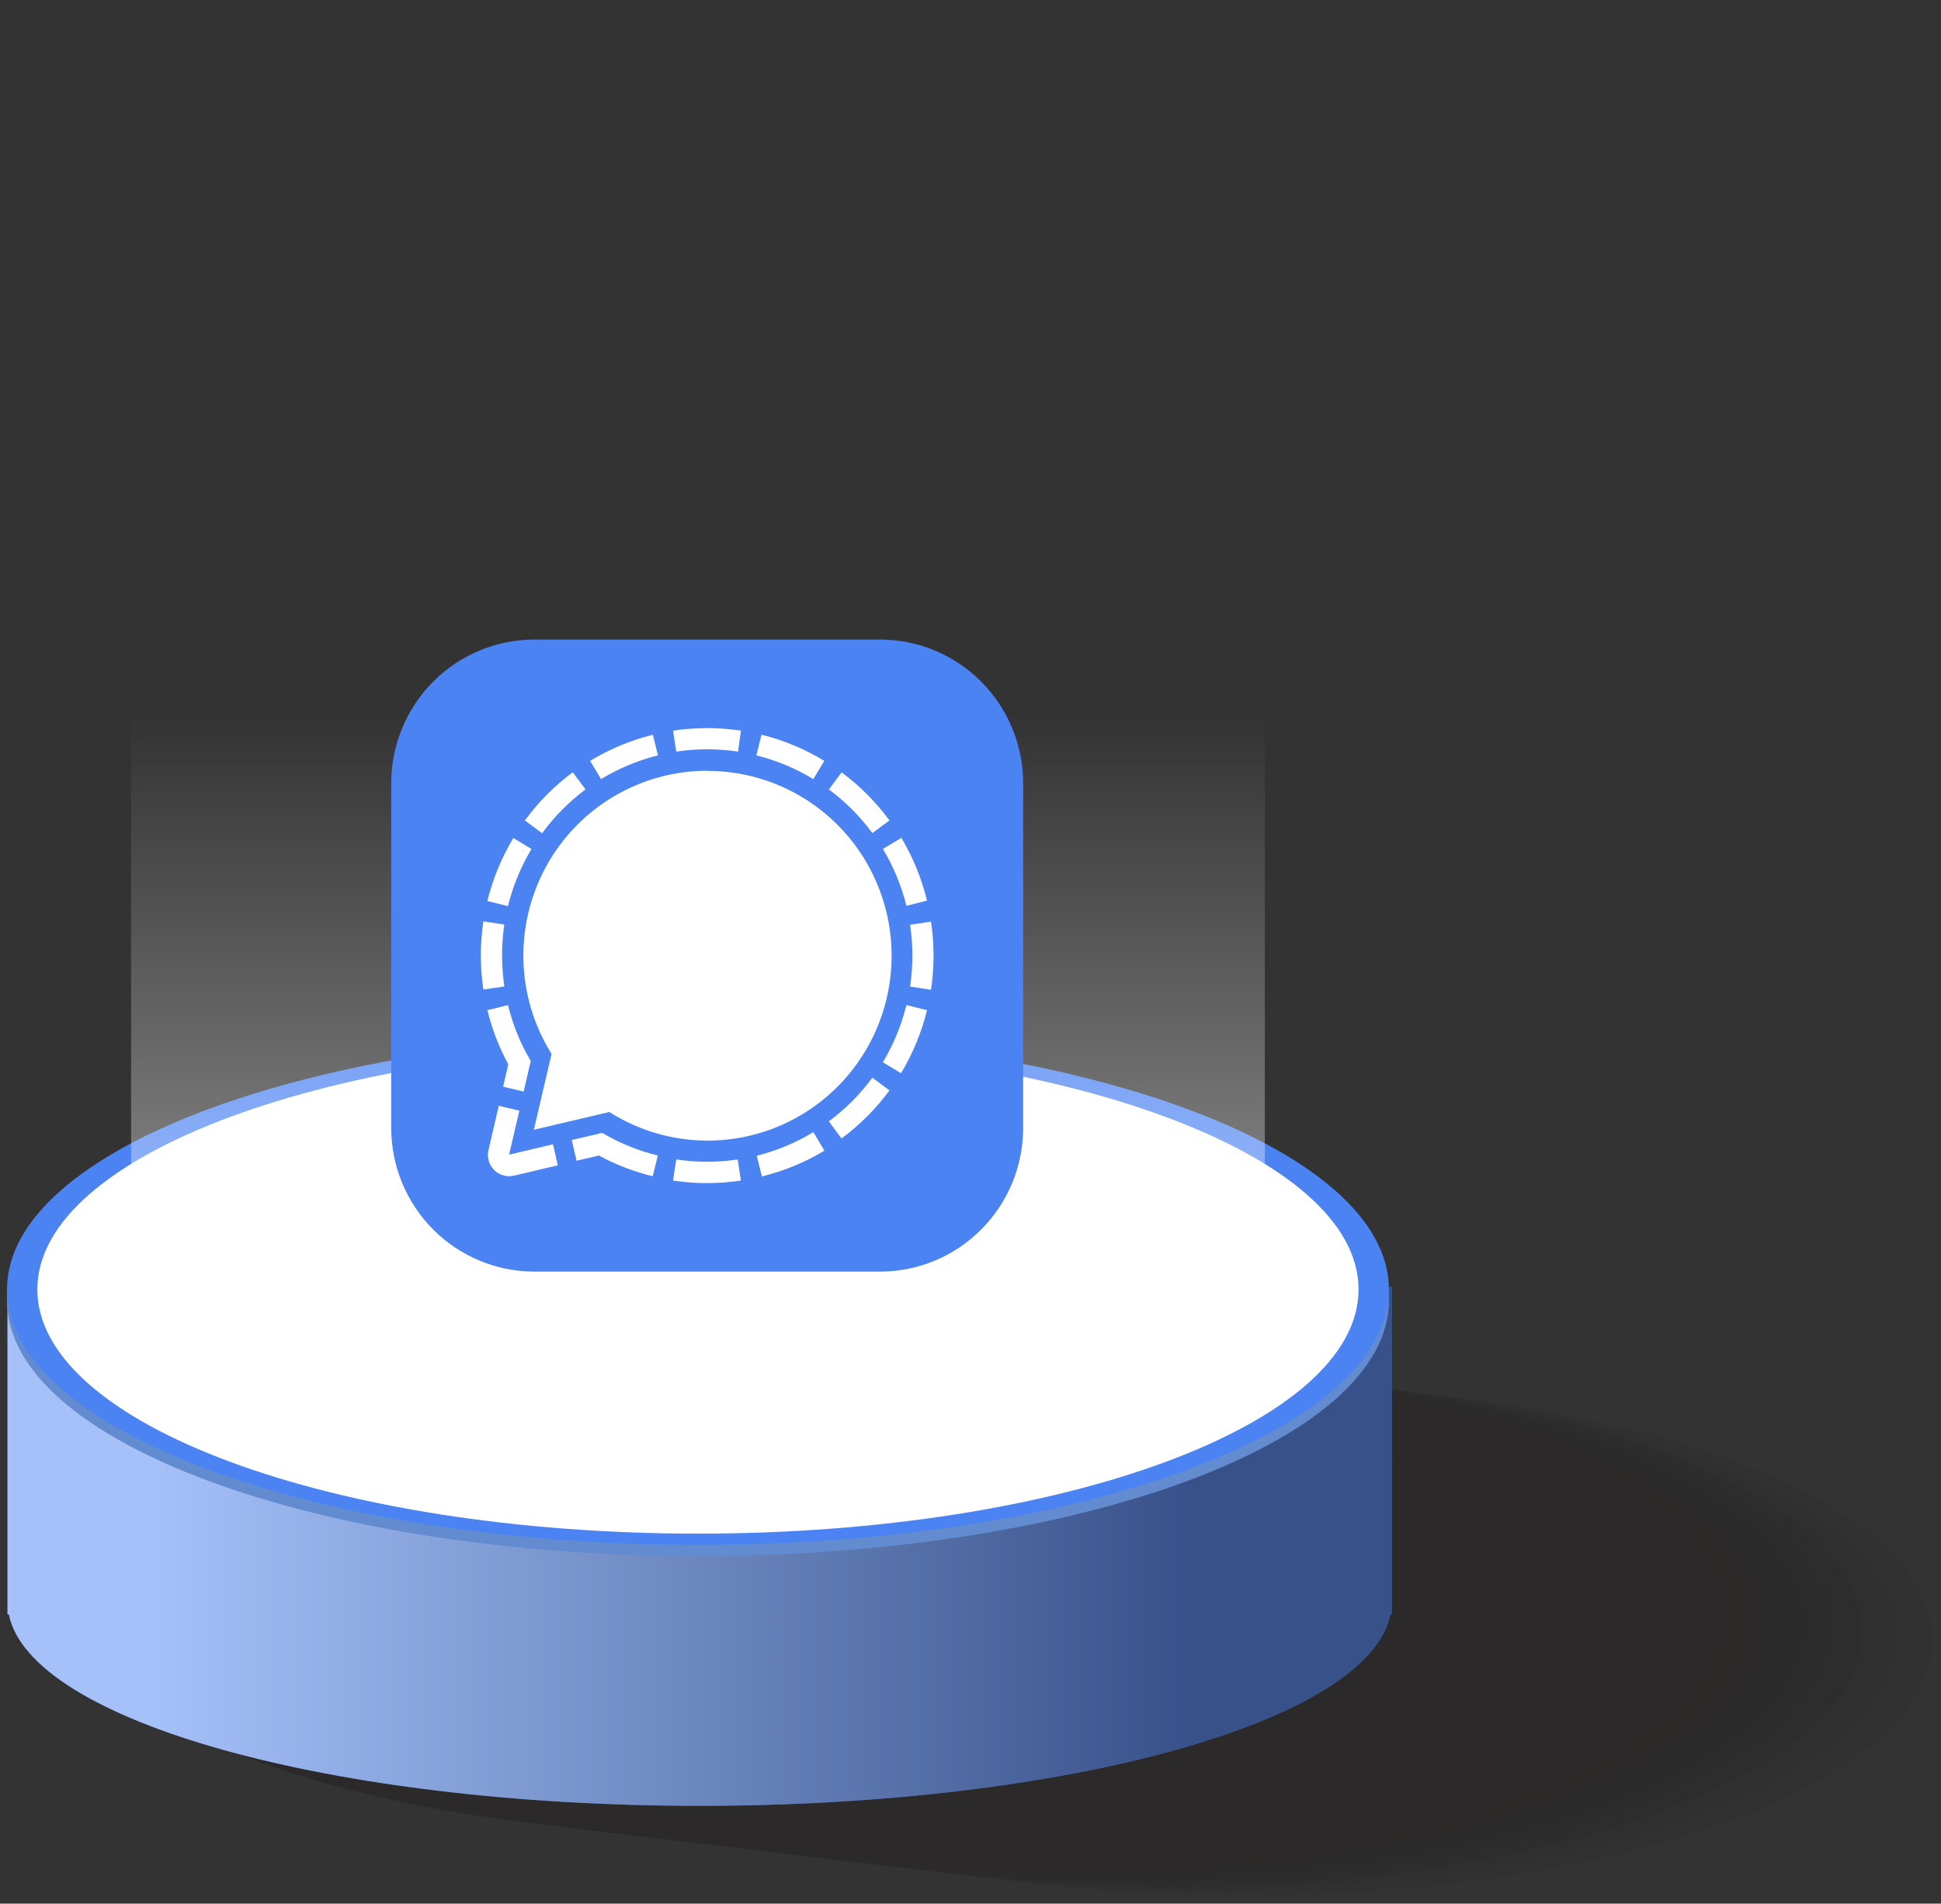 <svg width="258" height="253" viewBox="0 0 258 253" fill="none" xmlns="http://www.w3.org/2000/svg">
<rect x="0" y="0" width="258" height="253" fill="#333333" stroke="none"/>
<g clip-path="url(#clip0_3_74)">
<g style="mix-blend-mode:multiply" opacity="0.5">
<g style="mix-blend-mode:multiply" opacity="0.03">
<g style="mix-blend-mode:multiply">
<path d="M169.795 252.505C220.516 252.505 261.634 237.304 261.634 218.554C261.634 199.803 220.516 184.602 169.795 184.602C119.073 184.602 77.955 199.803 77.955 218.554C77.955 237.304 119.073 252.505 169.795 252.505Z" fill="#231F20"/>
</g>
</g>
<g style="mix-blend-mode:multiply" opacity="0.06">
<g style="mix-blend-mode:multiply">
<path d="M167.431 252.22C218.153 252.22 259.271 237.019 259.271 218.268C259.271 199.518 218.153 184.317 167.431 184.317C116.71 184.317 75.592 199.518 75.592 218.268C75.592 237.019 116.71 252.22 167.431 252.22Z" fill="#231F20"/>
</g>
</g>
<g style="mix-blend-mode:multiply" opacity="0.1">
<g style="mix-blend-mode:multiply">
<path d="M165.06 251.93C215.782 251.93 256.9 236.729 256.9 217.978C256.9 199.228 215.782 184.027 165.06 184.027C114.339 184.027 73.221 199.228 73.221 217.978C73.221 236.729 114.339 251.93 165.06 251.93Z" fill="#231F20"/>
</g>
</g>
<g style="mix-blend-mode:multiply" opacity="0.13">
<g style="mix-blend-mode:multiply">
<path d="M162.691 251.644C213.413 251.644 254.531 236.444 254.531 217.693C254.531 198.942 213.413 183.742 162.691 183.742C111.97 183.742 70.852 198.942 70.852 217.693C70.852 236.444 111.97 251.644 162.691 251.644Z" fill="#231F20"/>
</g>
</g>
<g style="mix-blend-mode:multiply" opacity="0.16">
<g style="mix-blend-mode:multiply">
<path d="M160.328 251.359C211.049 251.359 252.167 236.158 252.167 217.408C252.167 198.657 211.049 183.456 160.328 183.456C109.606 183.456 68.488 198.657 68.488 217.408C68.488 236.158 109.606 251.359 160.328 251.359Z" fill="#231F20"/>
</g>
</g>
<g style="mix-blend-mode:multiply" opacity="0.19">
<g style="mix-blend-mode:multiply">
<path d="M157.959 251.073C208.68 251.073 249.798 235.873 249.798 217.122C249.798 198.371 208.68 183.171 157.959 183.171C107.237 183.171 66.119 198.371 66.119 217.122C66.119 235.873 107.237 251.073 157.959 251.073Z" fill="#231F20"/>
</g>
</g>
<g style="mix-blend-mode:multiply" opacity="0.23">
<g style="mix-blend-mode:multiply">
<path d="M155.594 250.784C206.315 250.784 247.433 235.583 247.433 216.832C247.433 198.082 206.315 182.881 155.594 182.881C104.872 182.881 63.754 198.082 63.754 216.832C63.754 235.583 104.872 250.784 155.594 250.784Z" fill="#231F20"/>
</g>
</g>
<g style="mix-blend-mode:multiply" opacity="0.26">
<g style="mix-blend-mode:multiply">
<path d="M153.224 250.498C203.946 250.498 245.064 235.298 245.064 216.547C245.064 197.796 203.946 182.596 153.224 182.596C102.503 182.596 61.385 197.796 61.385 216.547C61.385 235.298 102.503 250.498 153.224 250.498Z" fill="#231F20"/>
</g>
</g>
<g style="mix-blend-mode:multiply" opacity="0.29">
<g style="mix-blend-mode:multiply">
<path d="M150.855 250.213C201.577 250.213 242.695 235.012 242.695 216.262C242.695 197.511 201.577 182.31 150.855 182.31C100.134 182.31 59.016 197.511 59.016 216.262C59.016 235.012 100.134 250.213 150.855 250.213Z" fill="#231F20"/>
</g>
</g>
<g style="mix-blend-mode:multiply" opacity="0.32">
<g style="mix-blend-mode:multiply">
<path d="M148.49 249.923C199.212 249.923 240.33 234.722 240.33 215.971C240.33 197.221 199.212 182.02 148.49 182.02C97.768 182.02 56.65 197.221 56.65 215.971C56.65 234.722 97.768 249.923 148.49 249.923Z" fill="#231F20"/>
</g>
</g>
<g style="mix-blend-mode:multiply" opacity="0.35">
<g style="mix-blend-mode:multiply">
<path d="M146.121 249.637C196.842 249.637 237.96 234.437 237.96 215.686C237.96 196.935 196.842 181.735 146.121 181.735C95.399 181.735 54.281 196.935 54.281 215.686C54.281 234.437 95.399 249.637 146.121 249.637Z" fill="#231F20"/>
</g>
</g>
<g style="mix-blend-mode:multiply" opacity="0.39">
<g style="mix-blend-mode:multiply">
<path d="M143.752 249.352C194.473 249.352 235.591 234.152 235.591 215.401C235.591 196.65 194.473 181.45 143.752 181.45C93.03 181.45 51.912 196.65 51.912 215.401C51.912 234.152 93.03 249.352 143.752 249.352Z" fill="#231F20"/>
</g>
</g>
<g style="mix-blend-mode:multiply" opacity="0.42">
<g style="mix-blend-mode:multiply">
<path d="M141.386 249.067C192.108 249.067 233.226 233.866 233.226 215.116C233.226 196.365 192.108 181.164 141.386 181.164C90.665 181.164 49.547 196.365 49.547 215.116C49.547 233.866 90.665 249.067 141.386 249.067Z" fill="#231F20"/>
</g>
</g>
<g style="mix-blend-mode:multiply" opacity="0.45">
<g style="mix-blend-mode:multiply">
<path d="M139.017 248.777C189.739 248.777 230.857 233.576 230.857 214.826C230.857 196.075 189.739 180.874 139.017 180.874C88.296 180.874 47.178 196.075 47.178 214.826C47.178 233.576 88.296 248.777 139.017 248.777Z" fill="#231F20"/>
</g>
</g>
<g style="mix-blend-mode:multiply" opacity="0.48">
<g style="mix-blend-mode:multiply">
<path d="M136.654 248.491C187.376 248.491 228.494 233.291 228.494 214.54C228.494 195.789 187.376 180.589 136.654 180.589C85.932 180.589 44.815 195.789 44.815 214.54C44.815 233.291 85.932 248.491 136.654 248.491Z" fill="#231F20"/>
</g>
</g>
<g style="mix-blend-mode:multiply" opacity="0.52">
<g style="mix-blend-mode:multiply">
<path d="M134.285 248.206C185.007 248.206 226.125 233.005 226.125 214.255C226.125 195.504 185.007 180.303 134.285 180.303C83.563 180.303 42.445 195.504 42.445 214.255C42.445 233.005 83.563 248.206 134.285 248.206Z" fill="#231F20"/>
</g>
</g>
<g style="mix-blend-mode:multiply" opacity="0.55">
<g style="mix-blend-mode:multiply">
<path d="M131.916 247.916C182.637 247.916 223.755 232.715 223.755 213.965C223.755 195.214 182.637 180.013 131.916 180.013C81.194 180.013 40.076 195.214 40.076 213.965C40.076 232.715 81.194 247.916 131.916 247.916Z" fill="#231F20"/>
</g>
</g>
<g style="mix-blend-mode:multiply" opacity="0.58">
<g style="mix-blend-mode:multiply">
<path d="M129.551 247.631C180.272 247.631 221.39 232.43 221.39 213.679C221.39 194.929 180.272 179.728 129.551 179.728C78.829 179.728 37.711 194.929 37.711 213.679C37.711 232.43 78.829 247.631 129.551 247.631Z" fill="#231F20"/>
</g>
</g>
<g style="mix-blend-mode:multiply" opacity="0.61">
<g style="mix-blend-mode:multiply">
<path d="M127.181 247.345C177.903 247.345 219.021 232.145 219.021 213.394C219.021 194.643 177.903 179.443 127.181 179.443C76.46 179.443 35.342 194.643 35.342 213.394C35.342 232.145 76.46 247.345 127.181 247.345Z" fill="#231F20"/>
</g>
</g>
<g style="mix-blend-mode:multiply" opacity="0.65">
<g style="mix-blend-mode:multiply">
<path d="M124.816 247.06C175.538 247.06 216.656 231.859 216.656 213.109C216.656 194.358 175.538 179.157 124.816 179.157C74.094 179.157 32.977 194.358 32.977 213.109C32.977 231.859 74.094 247.06 124.816 247.06Z" fill="#231F20"/>
</g>
</g>
<g style="mix-blend-mode:multiply" opacity="0.68">
<g style="mix-blend-mode:multiply">
<path d="M122.447 246.77C173.169 246.77 214.287 231.569 214.287 212.819C214.287 194.068 173.169 178.867 122.447 178.867C71.725 178.867 30.607 194.068 30.607 212.819C30.607 231.569 71.725 246.77 122.447 246.77Z" fill="#231F20"/>
</g>
</g>
<g style="mix-blend-mode:multiply" opacity="0.71">
<g style="mix-blend-mode:multiply">
<path d="M120.078 246.484C170.799 246.484 211.917 231.284 211.917 212.533C211.917 193.783 170.799 178.582 120.078 178.582C69.356 178.582 28.238 193.783 28.238 212.533C28.238 231.284 69.356 246.484 120.078 246.484Z" fill="#231F20"/>
</g>
</g>
<g style="mix-blend-mode:multiply" opacity="0.74">
<g style="mix-blend-mode:multiply">
<path d="M117.713 246.199C168.434 246.199 209.552 230.999 209.552 212.248C209.552 193.497 168.434 178.297 117.713 178.297C66.991 178.297 25.873 193.497 25.873 212.248C25.873 230.999 66.991 246.199 117.713 246.199Z" fill="#231F20"/>
</g>
</g>
<g style="mix-blend-mode:multiply" opacity="0.77">
<g style="mix-blend-mode:multiply">
<path d="M115.344 245.909C166.065 245.909 207.183 230.709 207.183 211.958C207.183 193.207 166.065 178.007 115.344 178.007C64.622 178.007 23.504 193.207 23.504 211.958C23.504 230.709 64.622 245.909 115.344 245.909Z" fill="#231F20"/>
</g>
</g>
<g style="mix-blend-mode:multiply" opacity="0.81">
<g style="mix-blend-mode:multiply">
<path d="M112.98 245.624C163.702 245.624 204.82 230.423 204.82 211.673C204.82 192.922 163.702 177.721 112.98 177.721C62.259 177.721 21.141 192.922 21.141 211.673C21.141 230.423 62.259 245.624 112.98 245.624Z" fill="#231F20"/>
</g>
</g>
<g style="mix-blend-mode:multiply" opacity="0.84">
<g style="mix-blend-mode:multiply">
<path d="M110.611 245.339C161.333 245.339 202.451 230.138 202.451 211.387C202.451 192.637 161.333 177.436 110.611 177.436C59.889 177.436 18.771 192.637 18.771 211.387C18.771 230.138 59.889 245.339 110.611 245.339Z" fill="#231F20"/>
</g>
</g>
<g style="mix-blend-mode:multiply" opacity="0.87">
<g style="mix-blend-mode:multiply">
<path d="M108.24 245.053C158.962 245.053 200.08 229.853 200.08 211.102C200.08 192.351 158.962 177.151 108.24 177.151C57.518 177.151 16.4 192.351 16.4 211.102C16.4 229.853 57.518 245.053 108.24 245.053Z" fill="#231F20"/>
</g>
</g>
<g style="mix-blend-mode:multiply" opacity="0.9">
<g style="mix-blend-mode:multiply">
<path d="M105.877 244.763C156.598 244.763 197.716 229.563 197.716 210.812C197.716 192.061 156.598 176.861 105.877 176.861C55.155 176.861 14.037 192.061 14.037 210.812C14.037 229.563 55.155 244.763 105.877 244.763Z" fill="#231F20"/>
</g>
</g>
<g style="mix-blend-mode:multiply" opacity="0.94">
<g style="mix-blend-mode:multiply">
<path d="M103.508 244.478C154.229 244.478 195.347 229.277 195.347 210.527C195.347 191.776 154.229 176.575 103.508 176.575C52.786 176.575 11.668 191.776 11.668 210.527C11.668 229.277 52.786 244.478 103.508 244.478Z" fill="#231F20"/>
</g>
</g>
<g style="mix-blend-mode:multiply" opacity="0.97">
<g style="mix-blend-mode:multiply">
<path d="M101.142 244.193C151.864 244.193 192.982 228.992 192.982 210.241C192.982 191.491 151.864 176.29 101.142 176.29C50.421 176.29 9.303 191.491 9.303 210.241C9.303 228.992 50.421 244.193 101.142 244.193Z" fill="#231F20"/>
</g>
</g>
<g style="mix-blend-mode:multiply">
<g style="mix-blend-mode:multiply">
<path d="M98.773 243.902C149.495 243.902 190.613 228.702 190.613 209.951C190.613 191.2 149.495 176 98.773 176C48.051 176 6.934 191.2 6.934 209.951C6.934 228.702 48.051 243.902 98.773 243.902Z" fill="#231F20"/>
</g>
</g>
</g>
<path d="M1 171V214.555H1.174C4.044 228.747 44.054 240 93 240C141.946 240 181.956 228.747 184.826 214.555H185V171H1.005H1Z" fill="url(#paint0_linear_3_74)"/>
<path style="mix-blend-mode:multiply" opacity="0.5" d="M1 171V214.555H1.174C4.044 228.747 44.054 240 93 240C141.946 240 181.956 228.747 184.826 214.555H185V171H1.005H1Z" fill="url(#paint1_linear_3_74)"/>
<g style="mix-blend-mode:screen">
<g style="mix-blend-mode:screen">
<path d="M92.773 206.809C143.495 206.809 184.613 191.608 184.613 172.857C184.613 154.107 143.495 138.906 92.773 138.906C42.051 138.906 0.934 154.107 0.934 172.857C0.934 191.608 42.051 206.809 92.773 206.809Z" fill="#638BD0"/>
</g>
</g>
<path d="M92.773 205.317C143.495 205.317 184.613 190.116 184.613 171.365C184.613 152.615 143.495 137.414 92.773 137.414C42.051 137.414 0.934 152.615 0.934 171.365C0.934 190.116 42.051 205.317 92.773 205.317Z" fill="url(#paint2_linear_3_74)"/>
<path d="M92.773 203.824C141.268 203.824 180.581 189.292 180.581 171.365C180.581 153.439 141.268 138.906 92.773 138.906C44.278 138.906 4.965 153.439 4.965 171.365C4.965 189.292 44.278 203.824 92.773 203.824Z" fill="url(#paint3_linear_3_74)"/>
<path d="M17.426 0V171.365C17.426 186.75 51.162 199.221 92.774 199.221C134.386 199.221 168.122 186.75 168.122 171.365V0H17.426Z" fill="url(#paint4_linear_3_74)"/>
</g>
<path fill-rule="evenodd" clip-rule="evenodd" d="M70.97 85H117.03C122.057 85.014 126.874 87.027 130.428 90.598C133.982 94.169 135.986 99.008 136 104.058V149.949C135.984 154.998 133.98 159.835 130.426 163.404C126.871 166.974 122.056 168.986 117.03 169H70.97C65.944 168.986 61.129 166.974 57.574 163.404C54.02 159.835 52.016 154.998 52 149.949V104.058C52.014 99.008 54.018 94.169 57.572 90.598C61.126 87.027 65.943 85.014 70.97 85V85Z" fill="#4C83F2"/>
<path d="M94 102.437C89.632 102.439 85.344 103.617 81.583 105.848C77.822 108.079 74.724 111.282 72.612 115.123C70.501 118.965 69.452 123.304 69.575 127.691C69.699 132.077 70.99 136.351 73.314 140.066L70.963 150.148L80.991 147.785C84.199 149.824 87.836 151.084 91.612 151.466C95.389 151.848 99.203 151.342 102.751 149.987C106.299 148.632 109.484 146.466 112.055 143.66C114.625 140.853 116.51 137.485 117.56 133.82C118.61 130.155 118.797 126.295 118.105 122.546C117.413 118.796 115.862 115.26 113.574 112.217C111.286 109.174 108.324 106.708 104.923 105.014C101.522 103.32 97.775 102.445 93.98 102.458L94 102.437ZM80.027 150.567L75.994 151.515L76.637 154.262L79.61 153.575C81.866 154.797 84.269 155.721 86.761 156.322L87.444 153.575C84.838 152.939 82.339 151.92 80.027 150.553V150.567ZM66.875 144.427L69.609 145.066L70.546 141.007C69.176 138.694 68.156 136.19 67.518 133.576L64.783 134.263C65.401 136.766 66.334 139.18 67.559 141.446L66.875 144.434V144.427ZM73.492 152.085L67.668 153.458L69.035 147.607L66.301 146.968L64.934 152.813C64.844 153.177 64.828 153.556 64.886 153.927C64.944 154.297 65.075 154.653 65.27 154.973C65.466 155.292 65.724 155.569 66.027 155.788C66.331 156.007 66.675 156.163 67.039 156.247C67.461 156.349 67.902 156.349 68.324 156.247L74.148 154.873L73.506 152.085H73.492ZM89.898 99.889C92.618 99.481 95.382 99.481 98.102 99.889L98.484 97.108C95.493 96.655 92.452 96.655 89.461 97.108L89.892 99.903L89.898 99.889ZM119.771 111.372L117.358 112.828C118.77 115.175 119.823 117.722 120.482 120.383L123.217 119.696C122.504 116.751 121.352 113.93 119.799 111.331L119.771 111.372ZM72.05 110.747C73.675 108.525 75.622 106.56 77.826 104.917L76.138 102.636C73.706 104.434 71.56 106.592 69.773 109.037L72.043 110.734L72.05 110.747ZM110.174 104.917C112.379 106.55 114.329 108.506 115.957 110.72L118.227 109.037C116.441 106.598 114.297 104.444 111.869 102.65L110.174 104.917ZM115.957 143.225C114.329 145.439 112.379 147.395 110.174 149.028L111.849 151.309C114.282 149.513 116.432 147.36 118.227 144.922L115.957 143.225ZM98.088 154.09C95.369 154.506 92.603 154.506 89.885 154.09L89.461 156.899C92.45 157.352 95.489 157.352 98.478 156.899L98.054 154.09H98.088ZM123.217 134.256L120.482 133.569C119.825 136.249 118.77 138.814 117.352 141.179L119.765 142.635C121.331 140.033 122.495 137.208 123.217 134.256ZM121.275 126.997C121.276 128.376 121.173 129.753 120.968 131.117L123.75 131.543C124.201 128.541 124.201 125.487 123.75 122.484L120.968 122.91C121.174 124.274 121.277 125.652 121.275 127.031V126.997ZM109.559 152.888L108.109 150.464C105.773 151.882 103.239 152.94 100.59 153.602L101.273 156.35C104.205 155.633 107.013 154.476 109.6 152.916L109.559 152.888ZM66.731 126.997C66.731 125.617 66.832 124.24 67.032 122.876L64.25 122.45C63.799 125.453 63.799 128.506 64.25 131.509L67.039 131.104C66.839 129.739 66.739 128.362 66.738 126.983L66.731 126.997ZM68.235 111.372C66.671 113.972 65.507 116.795 64.783 119.744L67.518 120.431C68.175 117.756 69.228 115.196 70.642 112.835L68.235 111.372ZM101.219 97.644L100.535 100.391C103.203 101.054 105.756 102.117 108.109 103.543L109.565 101.119C106.973 99.545 104.159 98.373 101.219 97.644ZM86.774 97.644L87.458 100.391C84.793 101.055 82.242 102.117 79.891 103.543L78.441 101.119C81.032 99.548 83.844 98.379 86.781 97.65L86.774 97.644Z" fill="white"/>
<defs>
<linearGradient id="paint0_linear_3_74" x1="1" y1="205.5" x2="184.995" y2="205.5" gradientUnits="userSpaceOnUse">
<stop stop-color="#83BF3B"/>
<stop offset="0" stop-color="#4C83F2"/>
<stop offset="1" stop-color="#4C83F2"/>
</linearGradient>
<linearGradient id="paint1_linear_3_74" x1="159.005" y1="205.5" x2="20.747" y2="205.5" gradientUnits="userSpaceOnUse">
<stop stop-color="#231F20"/>
<stop offset="1" stop-color="white"/>
</linearGradient>
<linearGradient id="paint2_linear_3_74" x1="183.058" y1="171.365" x2="2.413" y2="171.365" gradientUnits="userSpaceOnUse">
<stop stop-color="#4C83F2"/>
<stop offset="1" stop-color="#4C83F2"/>
</linearGradient>
<linearGradient id="paint3_linear_3_74" x1="-49.116" y1="80.069" x2="81.605" y2="164.344" gradientUnits="userSpaceOnUse">
<stop stop-color="white"/>
<stop offset="1" stop-color="white"/>
</linearGradient>
<linearGradient id="paint4_linear_3_74" x1="92.779" y1="263.761" x2="92.779" y2="2.718" gradientUnits="userSpaceOnUse">
<stop stop-color="white"/>
<stop offset="0.646" stop-color="white" stop-opacity="0"/>
</linearGradient>
<clipPath id="clip0_3_74">
<rect width="258" height="253" fill="white"/>
</clipPath>
</defs>
</svg>
